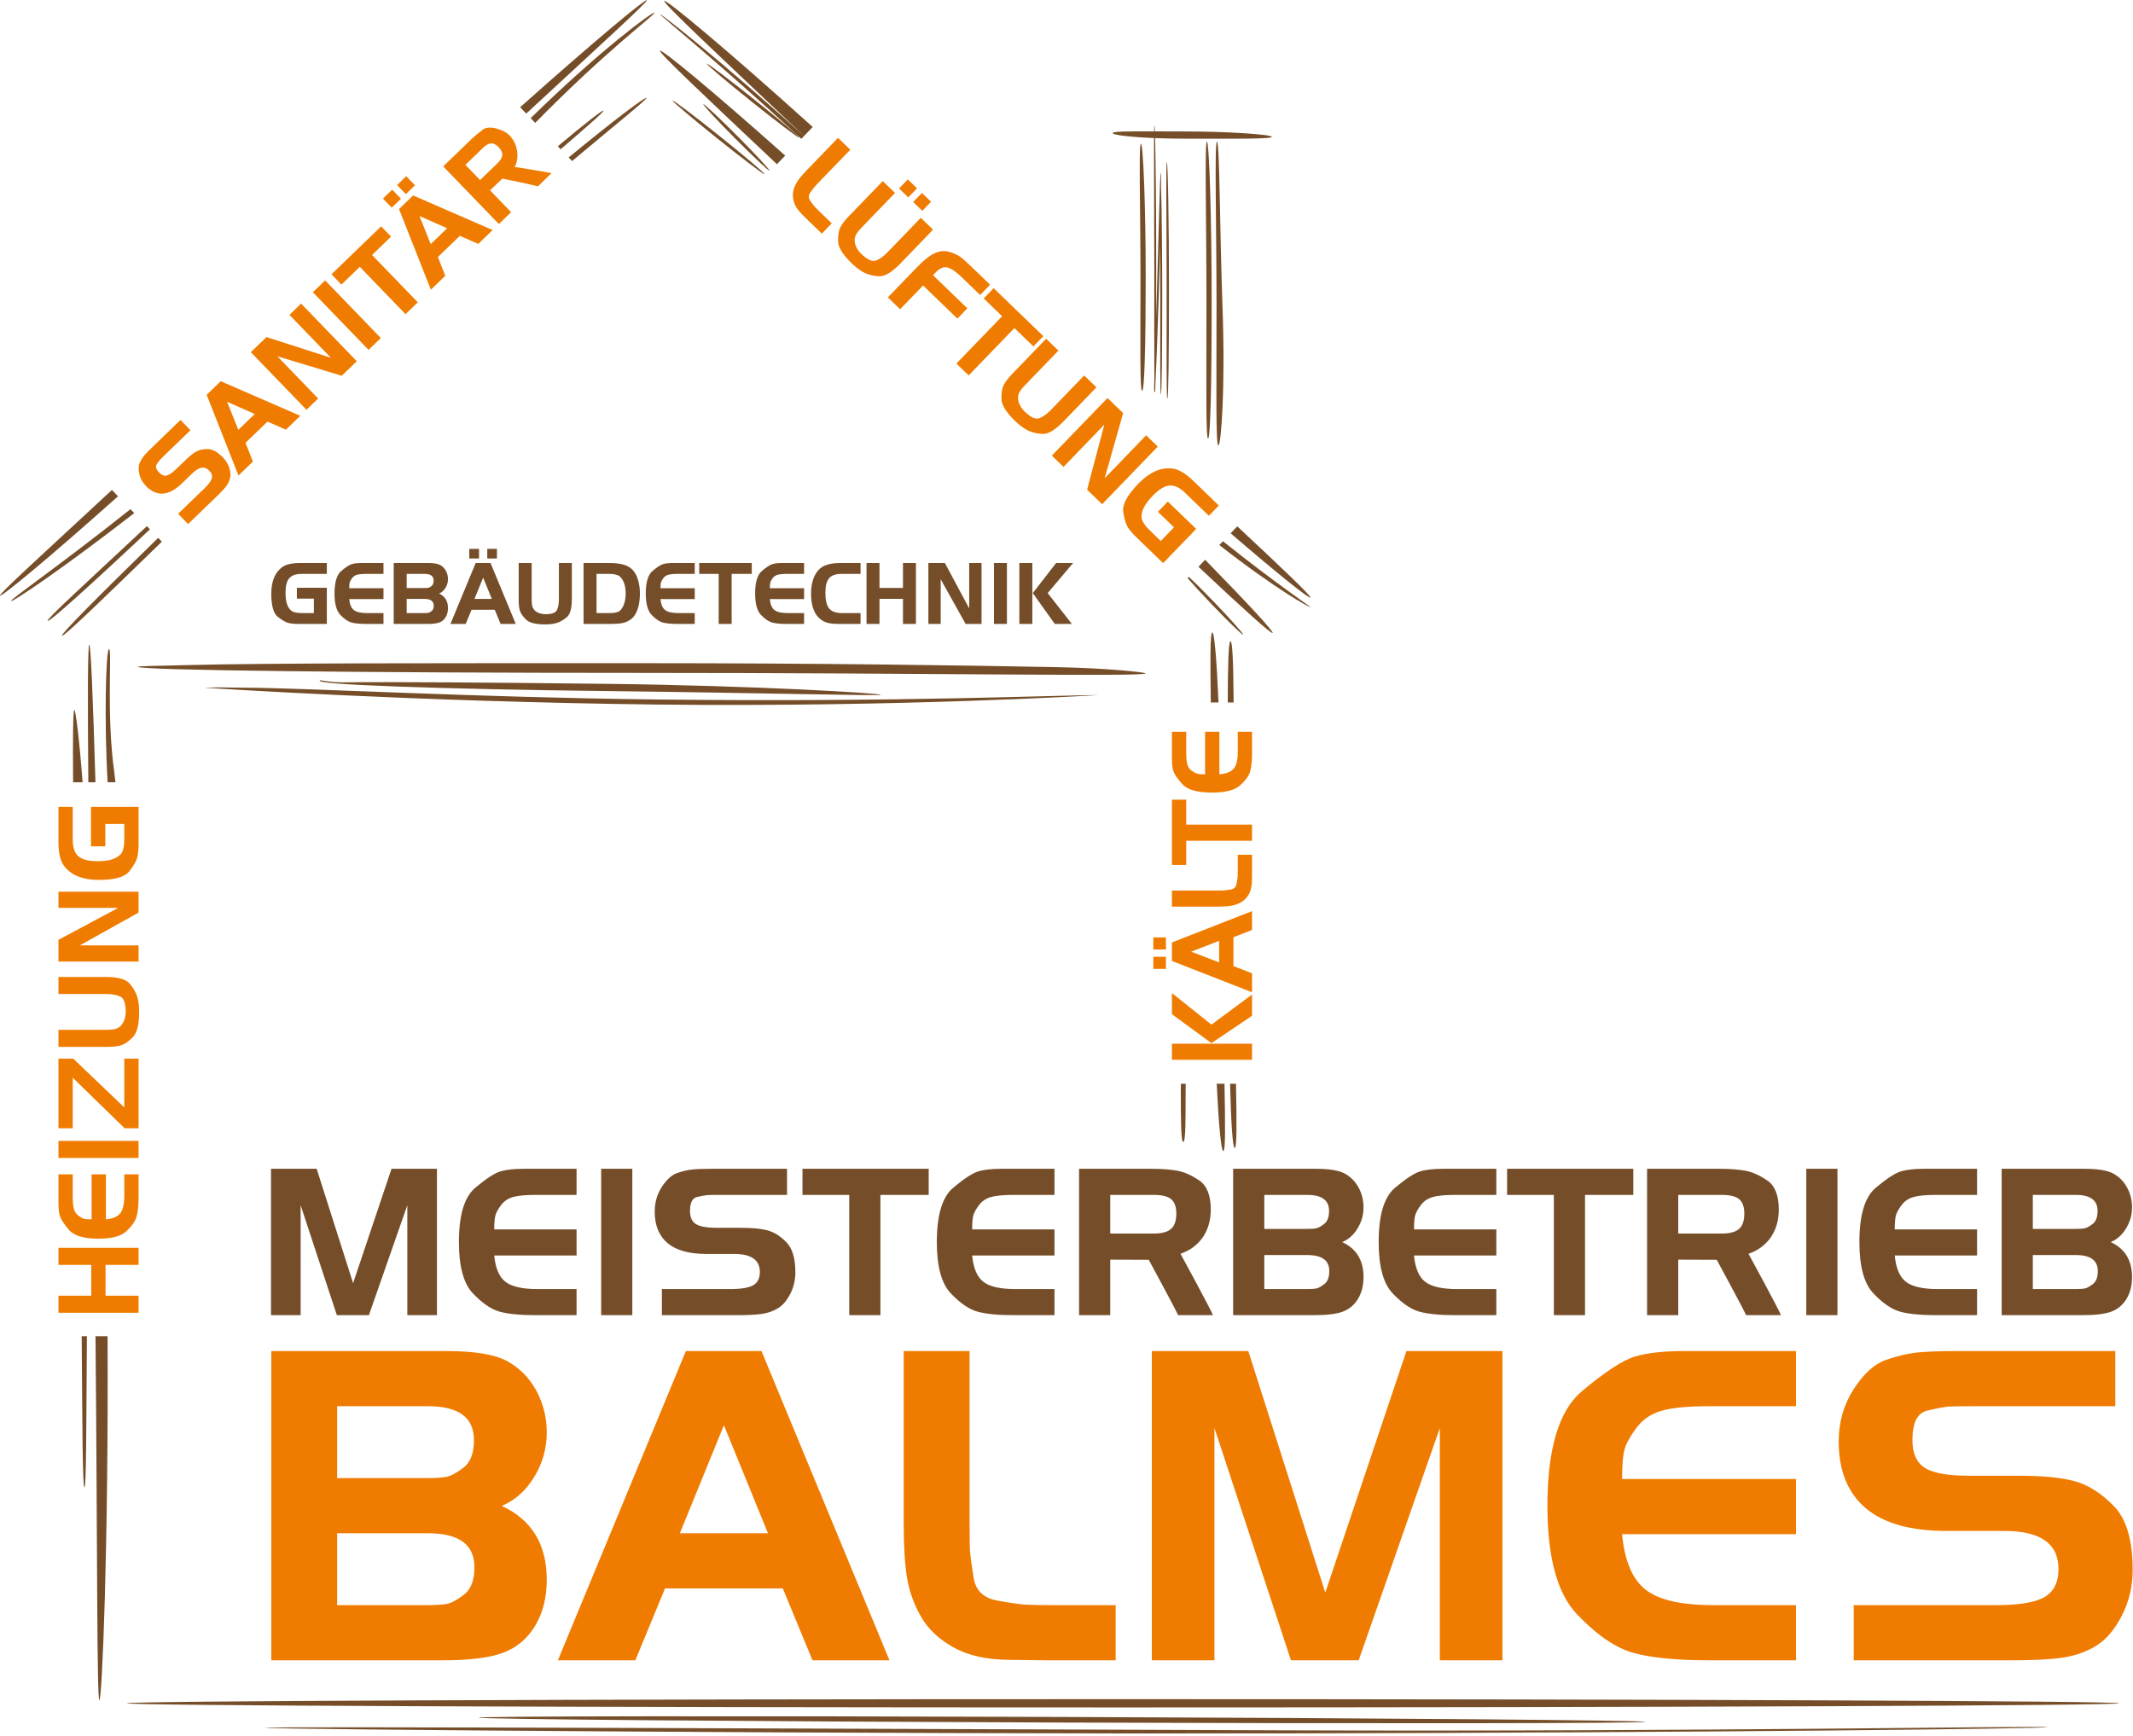 <?xml version="1.0" encoding="UTF-8" standalone="no"?> <svg xmlns="http://www.w3.org/2000/svg" xmlns:xlink="http://www.w3.org/1999/xlink" xmlns:serif="http://www.serif.com/" width="100%" height="100%" viewBox="0 0 736 599" version="1.1" xml:space="preserve" style="fill-rule:evenodd;clip-rule:evenodd;stroke-linejoin:round;stroke-miterlimit:2;"> <g transform="matrix(1,0,0,1,-1.27,-0)"> <g transform="matrix(13.335,0,0,13.335,-1604.92,-5050.44)"> <path d="M127.469,421.704L127.469,413.7L131.993,413.7C132.729,413.7 133.257,413.788 133.577,413.964C133.897,414.14 134.147,414.394 134.327,414.726C134.507,415.058 134.597,415.42 134.597,415.812C134.597,416.22 134.489,416.602 134.273,416.958C134.057,417.314 133.777,417.564 133.433,417.708C134.209,418.068 134.597,418.704 134.597,419.616C134.597,420.08 134.497,420.478 134.297,420.81C134.097,421.142 133.823,421.374 133.475,421.506C133.127,421.638 132.601,421.704 131.897,421.704L127.469,421.704ZM129.173,416.988L131.489,416.988C131.729,416.988 131.905,416.976 132.017,416.952C132.129,416.928 132.273,416.848 132.449,416.712C132.625,416.576 132.713,416.34 132.713,416.004C132.713,415.42 132.317,415.128 131.525,415.128L129.173,415.128L129.173,416.988ZM129.173,420.276L131.489,420.276C131.737,420.276 131.917,420.264 132.029,420.24C132.141,420.216 132.285,420.136 132.461,420C132.637,419.864 132.725,419.628 132.725,419.292C132.725,418.708 132.325,418.416 131.525,418.416L129.173,418.416L129.173,420.276ZM134.885,421.704L138.197,413.7L140.153,413.7L143.465,421.704L141.473,421.704L140.705,419.844L137.657,419.844L136.889,421.704L134.885,421.704ZM139.181,415.62L138.041,418.416L140.321,418.416L139.181,415.62ZM143.834,413.7L145.538,413.7L145.538,418.188C145.538,418.564 145.542,418.802 145.55,418.902C145.558,419.002 145.588,419.22 145.64,419.556C145.692,419.892 145.894,420.092 146.246,420.156C146.598,420.22 146.848,420.256 146.996,420.264C147.144,420.272 147.374,420.276 147.686,420.276L149.318,420.276L149.318,421.704L147.506,421.704L146.594,421.692C146.002,421.692 145.514,421.586 145.13,421.374C144.746,421.162 144.462,420.894 144.278,420.57C144.094,420.246 143.974,419.91 143.918,419.562C143.862,419.214 143.834,418.756 143.834,418.188L143.834,413.7ZM152.75,413.7L154.742,419.952L156.842,413.7L159.326,413.7L159.326,421.704L157.706,421.704L157.706,415.692L155.606,421.704L153.854,421.704L151.874,415.692L151.874,421.704L150.254,421.704L150.254,413.7L152.75,413.7ZM166.922,413.7L166.922,415.128L164.702,415.128C164.126,415.128 163.704,415.168 163.436,415.248C163.168,415.328 162.956,415.472 162.8,415.68C162.644,415.888 162.542,416.068 162.494,416.22C162.446,416.372 162.422,416.636 162.422,417.012L166.922,417.012L166.922,418.44L162.422,418.44C162.486,419.128 162.688,419.606 163.028,419.874C163.368,420.142 163.95,420.276 164.774,420.276L166.922,420.276L166.922,421.704L164.702,421.704C163.838,421.704 163.176,421.64 162.716,421.512C162.256,421.384 161.77,421.052 161.258,420.516C160.746,419.98 160.49,419.044 160.49,417.708C160.49,416.228 160.788,415.238 161.384,414.738C161.98,414.238 162.436,413.94 162.752,413.844C163.068,413.748 163.498,413.7 164.042,413.7L166.922,413.7ZM168.416,421.704L168.416,420.276L172.11,420.276C172.701,420.276 173.116,420.206 173.355,420.066C173.594,419.926 173.714,419.684 173.714,419.34C173.714,418.684 173.248,418.356 172.316,418.356L170.822,418.356C169.882,418.356 169.182,418.158 168.72,417.762C168.258,417.366 168.027,416.792 168.027,416.04C168.027,415.536 168.157,415.084 168.416,414.684C168.675,414.284 168.955,414.032 169.254,413.928C169.554,413.824 169.83,413.76 170.081,413.736C170.332,413.712 170.696,413.7 171.174,413.7L175.184,413.7L175.184,415.128L171.563,415.128C171.19,415.128 170.954,415.132 170.852,415.14C170.751,415.148 170.573,415.182 170.318,415.242C170.062,415.302 169.935,415.556 169.935,416.004C169.935,416.348 170.042,416.588 170.257,416.724C170.472,416.86 170.858,416.928 171.417,416.928L172.717,416.928C173.325,416.928 173.801,416.976 174.145,417.072C174.489,417.168 174.824,417.382 175.148,417.714C175.472,418.046 175.634,418.596 175.634,419.364C175.634,419.788 175.541,420.182 175.354,420.546C175.168,420.91 174.947,421.17 174.692,421.326C174.437,421.482 174.153,421.584 173.841,421.632C173.53,421.68 173.078,421.704 172.487,421.704L168.416,421.704Z" style="fill:rgb(239,124,0);"></path> </g> <g transform="matrix(6.312,0,0,6.312,-709.652,-2207.92)"> <path d="M129.941,413.7L131.933,419.952L134.033,413.7L136.517,413.7L136.517,421.704L134.897,421.704L134.897,415.692L132.797,421.704L131.045,421.704L129.065,415.692L129.065,421.704L127.445,421.704L127.445,413.7L129.941,413.7ZM144.149,413.7L144.149,415.128L141.929,415.128C141.353,415.128 140.931,415.168 140.663,415.248C140.395,415.328 140.183,415.472 140.027,415.68C139.871,415.888 139.769,416.068 139.721,416.22C139.673,416.372 139.649,416.636 139.649,417.012L144.149,417.012L144.149,418.44L139.649,418.44C139.713,419.128 139.915,419.606 140.255,419.874C140.595,420.142 141.177,420.276 142.001,420.276L144.149,420.276L144.149,421.704L141.929,421.704C141.065,421.704 140.403,421.64 139.943,421.512C139.483,421.384 138.997,421.052 138.485,420.516C137.973,419.98 137.717,419.044 137.717,417.708C137.717,416.228 138.015,415.238 138.611,414.738C139.207,414.238 139.663,413.94 139.979,413.844C140.295,413.748 140.725,413.7 141.269,413.7L144.149,413.7ZM145.493,421.704L145.493,413.7L147.197,413.7L147.197,421.704L145.493,421.704ZM148.814,421.704L148.814,420.276L152.548,420.276C153.146,420.276 153.565,420.206 153.807,420.066C154.048,419.926 154.169,419.684 154.169,419.34C154.169,418.684 153.698,418.356 152.757,418.356L151.246,418.356C150.296,418.356 149.588,418.158 149.121,417.762C148.654,417.366 148.421,416.792 148.421,416.04C148.421,415.536 148.552,415.084 148.814,414.684C149.076,414.284 149.358,414.032 149.661,413.928C149.964,413.824 150.243,413.76 150.497,413.736C150.75,413.712 151.119,413.7 151.602,413.7L155.655,413.7L155.655,415.128L151.995,415.128C151.618,415.128 151.379,415.132 151.276,415.14C151.174,415.148 150.994,415.182 150.736,415.242C150.478,415.302 150.349,415.556 150.349,416.004C150.349,416.348 150.458,416.588 150.675,416.724C150.892,416.86 151.283,416.928 151.848,416.928L153.162,416.928C153.776,416.928 154.257,416.976 154.605,417.072C154.953,417.168 155.291,417.382 155.618,417.714C155.946,418.046 156.11,418.596 156.11,419.364C156.11,419.788 156.016,420.182 155.827,420.546C155.639,420.91 155.416,421.17 155.158,421.326C154.9,421.482 154.613,421.584 154.298,421.632C153.983,421.68 153.526,421.704 152.929,421.704L148.814,421.704ZM159.055,415.128L156.499,415.128L156.499,413.7L163.399,413.7L163.399,415.128L160.759,415.128L160.759,421.704L159.055,421.704L159.055,415.128ZM170.275,413.7L170.275,415.128L168.055,415.128C167.479,415.128 167.057,415.168 166.789,415.248C166.521,415.328 166.309,415.472 166.153,415.68C165.997,415.888 165.895,416.068 165.847,416.22C165.799,416.372 165.775,416.636 165.775,417.012L170.275,417.012L170.275,418.44L165.775,418.44C165.839,419.128 166.041,419.606 166.381,419.874C166.721,420.142 167.303,420.276 168.127,420.276L170.275,420.276L170.275,421.704L168.055,421.704C167.191,421.704 166.529,421.64 166.069,421.512C165.609,421.384 165.123,421.052 164.611,420.516C164.099,419.98 163.843,419.044 163.843,417.708C163.843,416.228 164.141,415.238 164.737,414.738C165.333,414.238 165.789,413.94 166.105,413.844C166.421,413.748 166.851,413.7 167.395,413.7L170.275,413.7ZM173.323,418.668L173.323,421.704L171.619,421.704L171.619,413.7L175.531,413.7C176.139,413.7 176.631,413.736 177.007,413.808C177.383,413.88 177.779,414.058 178.195,414.342C178.611,414.626 178.819,415.156 178.819,415.932C178.819,417.14 178.181,417.995 177.165,418.347C177.176,418.363 178.851,421.448 178.939,421.704L177.031,421.704C176.983,421.544 175.428,418.676 175.428,418.676L173.323,418.668ZM173.323,417.24L175.711,417.24C176.143,417.24 176.455,417.156 176.647,416.988C176.839,416.82 176.935,416.54 176.935,416.148C176.935,415.78 176.841,415.518 176.653,415.362C176.465,415.206 176.151,415.128 175.711,415.128L173.323,415.128L173.323,417.24ZM180.041,421.704L180.041,413.7L184.565,413.7C185.301,413.7 185.829,413.788 186.149,413.964C186.469,414.14 186.719,414.394 186.899,414.726C187.079,415.058 187.169,415.42 187.169,415.812C187.169,416.22 187.061,416.602 186.845,416.958C186.629,417.314 186.349,417.564 186.005,417.708C186.781,418.068 187.169,418.704 187.169,419.616C187.169,420.08 187.069,420.478 186.869,420.81C186.669,421.142 186.395,421.374 186.047,421.506C185.699,421.638 185.173,421.704 184.469,421.704L180.041,421.704ZM181.745,416.988L184.061,416.988C184.301,416.988 184.477,416.976 184.589,416.952C184.701,416.928 184.845,416.848 185.021,416.712C185.197,416.576 185.285,416.34 185.285,416.004C185.285,415.42 184.889,415.128 184.097,415.128L181.745,415.128L181.745,416.988ZM181.745,420.276L184.061,420.276C184.309,420.276 184.489,420.264 184.601,420.24C184.713,420.216 184.857,420.136 185.033,420C185.209,419.864 185.297,419.628 185.297,419.292C185.297,418.708 184.897,418.416 184.097,418.416L181.745,418.416L181.745,420.276ZM194.429,413.7L194.429,415.128L192.209,415.128C191.633,415.128 191.211,415.168 190.943,415.248C190.675,415.328 190.463,415.472 190.307,415.68C190.151,415.888 190.049,416.068 190.001,416.22C189.953,416.372 189.929,416.636 189.929,417.012L194.429,417.012L194.429,418.44L189.929,418.44C189.993,419.128 190.195,419.606 190.535,419.874C190.875,420.142 191.457,420.276 192.281,420.276L194.429,420.276L194.429,421.704L192.209,421.704C191.345,421.704 190.683,421.64 190.223,421.512C189.763,421.384 189.277,421.052 188.765,420.516C188.253,419.98 187.997,419.044 187.997,417.708C187.997,416.228 188.295,415.238 188.891,414.738C189.487,414.238 189.943,413.94 190.259,413.844C190.575,413.748 191.005,413.7 191.549,413.7L194.429,413.7ZM197.573,415.128L195.017,415.128L195.017,413.7L201.917,413.7L201.917,415.128L199.277,415.128L199.277,421.704L197.573,421.704L197.573,415.128ZM204.374,418.668L204.374,421.704L202.67,421.704L202.67,413.7L206.582,413.7C207.19,413.7 207.682,413.736 208.058,413.808C208.434,413.88 208.83,414.058 209.246,414.342C209.662,414.626 209.87,415.156 209.87,415.932C209.87,417.14 209.232,417.995 208.216,418.347C208.227,418.363 209.902,421.448 209.99,421.704L208.082,421.704C208.034,421.544 206.479,418.676 206.479,418.676L204.374,418.668ZM204.374,417.24L206.762,417.24C207.194,417.24 207.506,417.156 207.698,416.988C207.89,416.82 207.986,416.54 207.986,416.148C207.986,415.78 207.892,415.518 207.704,415.362C207.516,415.206 207.202,415.128 206.762,415.128L204.374,415.128L204.374,417.24ZM211.373,421.704L211.373,413.7L213.077,413.7L213.077,421.704L211.373,421.704ZM220.709,413.7L220.709,415.128L218.489,415.128C217.913,415.128 217.491,415.168 217.223,415.248C216.955,415.328 216.743,415.472 216.587,415.68C216.431,415.888 216.329,416.068 216.281,416.22C216.233,416.372 216.209,416.636 216.209,417.012L220.709,417.012L220.709,418.44L216.209,418.44C216.273,419.128 216.475,419.606 216.815,419.874C217.155,420.142 217.737,420.276 218.561,420.276L220.709,420.276L220.709,421.704L218.489,421.704C217.625,421.704 216.963,421.64 216.503,421.512C216.043,421.384 215.557,421.052 215.045,420.516C214.533,419.98 214.277,419.044 214.277,417.708C214.277,416.228 214.575,415.238 215.171,414.738C215.767,414.238 216.223,413.94 216.539,413.844C216.855,413.748 217.285,413.7 217.829,413.7L220.709,413.7ZM222.053,421.704L222.053,413.7L226.577,413.7C227.313,413.7 227.841,413.788 228.161,413.964C228.481,414.14 228.731,414.394 228.911,414.726C229.091,415.058 229.181,415.42 229.181,415.812C229.181,416.22 229.073,416.602 228.857,416.958C228.641,417.314 228.361,417.564 228.017,417.708C228.793,418.068 229.181,418.704 229.181,419.616C229.181,420.08 229.081,420.478 228.881,420.81C228.681,421.142 228.407,421.374 228.059,421.506C227.711,421.638 227.185,421.704 226.481,421.704L222.053,421.704ZM223.757,416.988L226.073,416.988C226.313,416.988 226.489,416.976 226.601,416.952C226.713,416.928 226.857,416.848 227.033,416.712C227.209,416.576 227.297,416.34 227.297,416.004C227.297,415.42 226.901,415.128 226.109,415.128L223.757,415.128L223.757,416.988ZM223.757,420.276L226.073,420.276C226.321,420.276 226.501,420.264 226.613,420.24C226.725,420.216 226.869,420.136 227.045,420C227.221,419.864 227.309,419.628 227.309,419.292C227.309,418.708 226.909,418.416 226.109,418.416L223.757,418.416L223.757,420.276Z" style="fill:rgb(117,78,41);"></path> </g> <g transform="matrix(2.05057e-16,-3.454,3.454,2.05057e-16,-1407.48,893.323)"> <path d="M133.961,413.7L133.961,421.704L132.257,421.704L132.257,418.404L129.173,418.404L129.173,421.704L127.469,421.704L127.469,413.7L129.173,413.7L129.173,416.976L132.257,416.976L132.257,413.7L133.961,413.7ZM141.303,413.7L141.303,415.128L139.083,415.128C138.507,415.128 138.085,415.168 137.817,415.248C137.549,415.328 137.337,415.472 137.181,415.68C137.025,415.888 136.923,416.068 136.875,416.22C136.827,416.372 136.803,416.636 136.803,417.012L141.303,417.012L141.303,418.44L136.803,418.44C136.867,419.128 137.069,419.606 137.409,419.874C137.749,420.142 138.331,420.276 139.155,420.276L141.303,420.276L141.303,421.704L139.083,421.704C138.219,421.704 137.557,421.64 137.097,421.512C136.637,421.384 136.151,421.052 135.639,420.516C135.127,419.98 134.871,419.044 134.871,417.708C134.871,416.228 135.169,415.238 135.765,414.738C136.361,414.238 136.817,413.94 137.133,413.844C137.449,413.748 137.879,413.7 138.423,413.7L141.303,413.7ZM142.937,421.704L142.937,413.7L144.641,413.7L144.641,421.704L142.937,421.704ZM150.953,415.128L145.901,415.128L145.901,413.7L152.861,413.7L152.861,415.176L147.989,420.276L152.861,420.276L152.861,421.704L145.901,421.704L145.901,420.312L150.953,415.128ZM155.741,413.7L155.741,418.488C155.741,418.888 155.773,419.196 155.837,419.412C155.901,419.628 156.015,419.81 156.179,419.958C156.343,420.106 156.545,420.22 156.785,420.3C157.025,420.38 157.277,420.42 157.541,420.42C158.397,420.42 158.907,420.234 159.071,419.862C159.235,419.49 159.317,419.032 159.317,418.488L159.317,413.7L161.021,413.7L161.021,418.416C161.021,419.648 160.797,420.45 160.349,420.822C159.901,421.194 159.465,421.444 159.041,421.572C158.617,421.7 158.113,421.764 157.529,421.764C156.265,421.764 155.419,421.548 154.991,421.116C154.563,420.684 154.297,420.3 154.193,419.964C154.089,419.628 154.037,419.152 154.037,418.536L154.037,413.7L155.741,413.7ZM164.177,415.836L164.177,421.704L162.557,421.704L162.557,413.7L164.729,413.7L167.921,419.664L167.921,413.7L169.541,413.7L169.541,421.704L167.453,421.704L164.177,415.836ZM174.077,416.952L178.013,416.952L178.013,421.704L174.437,421.704C173.805,421.704 173.313,421.66 172.961,421.572C172.609,421.484 172.147,421.218 171.575,420.774C171.003,420.33 170.717,419.308 170.717,417.708C170.717,416.964 170.825,416.302 171.041,415.722C171.257,415.142 171.609,414.66 172.097,414.276C172.585,413.892 173.389,413.7 174.509,413.7L178.013,413.7L178.013,415.128L174.713,415.128C173.945,415.128 173.399,415.318 173.075,415.698C172.751,416.078 172.589,416.712 172.589,417.6C172.589,418.104 172.637,418.546 172.733,418.926C172.829,419.306 173.003,419.626 173.255,419.886C173.507,420.146 174.013,420.276 174.773,420.276L176.309,420.276L176.309,418.38L174.077,418.38L174.077,416.952Z" style="fill:rgb(239,124,0);"></path> </g> <g transform="matrix(1.93423e-16,-3.264,3.454,2.05412e-16,-1023.27,781.805)"> <path d="M129.173,413.7L129.173,421.704L127.469,421.704L127.469,413.7L129.173,413.7ZM129.233,417.648L132.293,413.7L134.525,413.7L131.189,417.648L134.369,421.704L132.125,421.704L129.233,417.648ZM134.609,421.704L137.921,413.7L139.877,413.7L143.189,421.704L141.197,421.704L140.429,419.844L137.381,419.844L136.613,421.704L134.609,421.704ZM138.905,415.62L137.765,418.416L140.045,418.416L138.905,415.62ZM140.41,411.84L140.41,413.1L139.138,413.1L139.138,411.84L140.41,411.84ZM138.365,411.84L138.365,413.1L137.081,413.1L137.081,411.84L138.365,411.84ZM143.662,413.7L145.366,413.7L145.366,418.188C145.366,418.564 145.37,418.802 145.378,418.902C145.386,419.002 145.416,419.22 145.468,419.556C145.52,419.892 145.722,420.092 146.074,420.156C146.426,420.22 146.676,420.256 146.824,420.264C146.972,420.272 147.202,420.276 147.514,420.276L149.146,420.276L149.146,421.704L147.334,421.704L146.422,421.692C145.83,421.692 145.342,421.586 144.958,421.374C144.574,421.162 144.29,420.894 144.106,420.57C143.922,420.246 143.802,419.91 143.746,419.562C143.69,419.214 143.662,418.756 143.662,418.188L143.662,413.7ZM150.628,415.128L148.072,415.128L148.072,413.7L154.972,413.7L154.972,415.128L152.332,415.128L152.332,421.704L150.628,421.704L150.628,415.128ZM162.154,413.7L162.154,415.128L159.934,415.128C159.358,415.128 158.936,415.168 158.668,415.248C158.4,415.328 158.188,415.472 158.032,415.68C157.876,415.888 157.774,416.068 157.726,416.22C157.678,416.372 157.654,416.636 157.654,417.012L162.154,417.012L162.154,418.44L157.654,418.44C157.718,419.128 157.92,419.606 158.26,419.874C158.6,420.142 159.182,420.276 160.006,420.276L162.154,420.276L162.154,421.704L159.934,421.704C159.07,421.704 158.408,421.64 157.948,421.512C157.488,421.384 157.002,421.052 156.49,420.516C155.978,419.98 155.722,419.044 155.722,417.708C155.722,416.228 156.02,415.238 156.616,414.738C157.212,414.238 157.668,413.94 157.984,413.844C158.3,413.748 158.73,413.7 159.274,413.7L162.154,413.7Z" style="fill:rgb(239,124,0);"></path> </g> <g transform="matrix(2.485,-2.4,2.4,2.485,-1262.63,-561.208)"> <path d="M127.445,421.704L127.445,420.276L131.093,420.276C131.677,420.276 132.087,420.206 132.323,420.066C132.559,419.926 132.677,419.684 132.677,419.34C132.677,418.684 132.217,418.356 131.297,418.356L129.821,418.356C128.893,418.356 128.201,418.158 127.745,417.762C127.289,417.366 127.061,416.792 127.061,416.04C127.061,415.536 127.189,415.084 127.445,414.684C127.701,414.284 127.977,414.032 128.273,413.928C128.569,413.824 128.841,413.76 129.089,413.736C129.337,413.712 129.697,413.7 130.169,413.7L134.129,413.7L134.129,415.128L130.553,415.128C130.185,415.128 129.951,415.132 129.851,415.14C129.751,415.148 129.575,415.182 129.323,415.242C129.071,415.302 128.945,415.556 128.945,416.004C128.945,416.348 129.051,416.588 129.263,416.724C129.475,416.86 129.857,416.928 130.409,416.928L131.693,416.928C132.293,416.928 132.763,416.976 133.103,417.072C133.443,417.168 133.773,417.382 134.093,417.714C134.413,418.046 134.573,418.596 134.573,419.364C134.573,419.788 134.481,420.182 134.297,420.546C134.113,420.91 133.895,421.17 133.643,421.326C133.391,421.482 133.111,421.584 132.803,421.632C132.495,421.68 132.049,421.704 131.465,421.704L127.445,421.704ZM134.439,421.712L137.751,413.708L139.707,413.708L143.019,421.712L141.027,421.712L140.259,419.852L137.211,419.852L136.443,421.712L134.439,421.712ZM138.735,415.628L137.595,418.424L139.875,418.424L138.735,415.628ZM145.503,415.844L145.503,421.712L143.883,421.712L143.883,413.708L146.055,413.708L149.247,419.672L149.247,413.708L150.867,413.708L150.867,421.712L148.779,421.712L145.503,415.844ZM152.499,421.712L152.499,413.708L154.203,413.708L154.203,421.712L152.499,421.712ZM157.635,415.136L155.079,415.136L155.079,413.708L161.979,413.708L161.979,415.136L159.339,415.136L159.339,421.712L157.635,421.712L157.635,415.136ZM161.151,421.712L164.463,413.708L166.419,413.708L169.731,421.712L167.739,421.712L166.971,419.852L163.923,419.852L163.155,421.712L161.151,421.712ZM165.447,415.628L164.307,418.424L166.587,418.424L165.447,415.628ZM167.259,411.848L167.259,413.108L165.987,413.108L165.987,411.848L167.259,411.848ZM165.317,411.84L165.317,413.1L164.033,413.1L164.033,411.84L165.317,411.84ZM172.299,418.676L172.299,421.712L170.595,421.712L170.595,413.708L174.507,413.708C175.115,413.708 175.602,413.784 175.983,413.816C176.788,413.882 177.514,415.3 177.514,416.076C177.514,417.284 176.703,418.368 175.687,418.72C175.769,418.745 177.915,421.712 177.915,421.712L176.007,421.712C175.959,421.552 174.005,418.694 174.005,418.694L172.299,418.676ZM172.299,417.248L174.687,417.248C175.119,417.248 175.431,417.164 175.623,416.996C175.815,416.828 175.911,416.548 175.911,416.156C175.911,415.788 175.817,415.526 175.629,415.37C175.441,415.214 175.127,415.136 174.687,415.136L172.299,415.136L172.299,417.248Z" style="fill:rgb(239,124,0);"></path> </g> <g transform="matrix(2.485,2.4,-2.4,2.485,966.757,-1286.19)"> <path d="M127.385,413.7L129.089,413.7L129.089,418.188C129.089,418.564 129.093,418.802 129.101,418.902C129.109,419.002 129.139,419.22 129.191,419.556C129.243,419.892 129.445,420.092 129.797,420.156C130.149,420.22 130.399,420.256 130.547,420.264C130.695,420.272 130.925,420.276 131.237,420.276L132.869,420.276L132.869,421.704L131.057,421.704L130.145,421.692C129.553,421.692 129.065,421.586 128.681,421.374C128.297,421.162 128.013,420.894 127.829,420.57C127.645,420.246 127.525,419.91 127.469,419.562C127.413,419.214 127.385,418.756 127.385,418.188L127.385,413.7ZM135.305,413.7L135.305,418.488C135.305,418.888 135.337,419.196 135.401,419.412C135.465,419.628 135.579,419.81 135.743,419.958C135.907,420.106 136.109,420.22 136.349,420.3C136.589,420.38 136.841,420.42 137.105,420.42C137.961,420.42 138.471,420.234 138.635,419.862C138.799,419.49 138.881,419.032 138.881,418.488L138.881,413.7L140.585,413.7L140.585,418.416C140.585,419.648 140.361,420.45 139.913,420.822C139.465,421.194 139.029,421.444 138.605,421.572C138.181,421.7 137.677,421.764 137.093,421.764C135.829,421.764 134.983,421.548 134.555,421.116C134.127,420.684 133.861,420.3 133.757,419.964C133.653,419.628 133.601,419.152 133.601,418.536L133.601,413.7L135.305,413.7ZM138.507,411.833L138.507,413.093L137.235,413.093L137.235,411.833L138.507,411.833ZM136.565,411.84L136.565,413.1L135.281,413.1L135.281,411.84L136.565,411.84ZM148.505,416.976L148.505,418.404L143.741,418.404L143.741,421.704L142.037,421.704L142.037,417.528C142.037,416.528 142.137,415.778 142.337,415.278C142.537,414.778 142.841,414.418 143.249,414.198C143.657,413.978 144.019,413.84 144.335,413.784C144.651,413.728 145.121,413.7 145.745,413.7L148.505,413.7L148.505,415.128L145.961,415.128C145.121,415.128 144.541,415.23 144.221,415.434C143.901,415.638 143.741,416.008 143.741,416.544L143.741,416.976L148.505,416.976ZM151.553,415.128L148.997,415.128L148.997,413.7L155.897,413.7L155.897,415.128L153.257,415.128L153.257,421.704L151.553,421.704L151.553,415.128ZM157.983,413.693L157.983,418.481C157.983,418.881 158.015,419.189 158.079,419.405C158.143,419.621 158.257,419.803 158.421,419.951C158.585,420.099 158.787,420.213 159.027,420.293C159.267,420.373 159.519,420.413 159.783,420.413C160.639,420.413 161.149,420.227 161.313,419.855C161.477,419.483 161.559,419.025 161.559,418.481L161.559,413.693L163.263,413.693L163.263,418.409C163.263,419.641 163.039,420.443 162.591,420.815C162.143,421.187 161.707,421.437 161.283,421.565C160.859,421.693 160.355,421.757 159.771,421.757C158.507,421.757 157.661,421.541 157.233,421.109C156.805,420.677 156.539,420.293 156.435,419.957C156.331,419.621 156.279,419.145 156.279,418.529L156.279,413.693L157.983,413.693ZM166.419,415.829L166.419,421.697L164.799,421.697L164.799,413.693L166.971,413.693L170.163,419.657L170.163,413.693L171.783,413.693L171.783,421.697L169.695,421.697L166.419,415.829ZM176.319,416.945L180.255,416.945L180.255,421.697L176.679,421.697C176.047,421.697 175.555,421.653 175.203,421.565C174.851,421.477 174.389,421.211 173.817,420.767C173.245,420.323 172.959,419.301 172.959,417.701C172.959,416.957 173.067,416.295 173.283,415.715C173.499,415.135 173.851,414.653 174.339,414.269C174.827,413.885 175.631,413.693 176.751,413.693L180.255,413.693L180.255,415.121L176.955,415.121C176.187,415.121 175.641,415.311 175.317,415.691C174.993,416.071 174.831,416.705 174.831,417.593C174.831,418.097 174.879,418.539 174.975,418.919C175.071,419.299 175.245,419.619 175.497,419.879C175.749,420.139 176.255,420.269 177.015,420.269L178.551,420.269L178.551,418.373L176.319,418.373L176.319,416.945Z" style="fill:rgb(239,124,0);"></path> </g> <g transform="matrix(2.627,0,0,2.627,-238.847,-892.486)"> <path d="M130.397,416.952L134.333,416.952L134.333,421.704L130.757,421.704C130.125,421.704 129.633,421.66 129.281,421.572C128.929,421.484 128.467,421.218 127.895,420.774C127.323,420.33 127.037,419.308 127.037,417.708C127.037,416.964 127.145,416.302 127.361,415.722C127.577,415.142 127.929,414.66 128.417,414.276C128.905,413.892 129.709,413.7 130.829,413.7L134.333,413.7L134.333,415.128L131.033,415.128C130.265,415.128 129.719,415.318 129.395,415.698C129.071,416.078 128.909,416.712 128.909,417.6C128.909,418.104 128.957,418.546 129.053,418.926C129.149,419.306 129.323,419.626 129.575,419.886C129.827,420.146 130.333,420.276 131.093,420.276L132.629,420.276L132.629,418.38L130.397,418.38L130.397,416.952ZM141.773,413.7L141.773,415.128L139.553,415.128C138.977,415.128 138.555,415.168 138.287,415.248C138.019,415.328 137.807,415.472 137.651,415.68C137.495,415.888 137.393,416.068 137.345,416.22C137.297,416.372 137.273,416.636 137.273,417.012L141.773,417.012L141.773,418.44L137.273,418.44C137.337,419.128 137.539,419.606 137.879,419.874C138.219,420.142 138.801,420.276 139.625,420.276L141.773,420.276L141.773,421.704L139.553,421.704C138.689,421.704 138.027,421.64 137.567,421.512C137.107,421.384 136.621,421.052 136.109,420.516C135.597,419.98 135.341,419.044 135.341,417.708C135.341,416.228 135.639,415.238 136.235,414.738C136.831,414.238 137.287,413.94 137.603,413.844C137.919,413.748 138.349,413.7 138.893,413.7L141.773,413.7ZM143.117,421.704L143.117,413.7L147.641,413.7C148.377,413.7 148.905,413.788 149.225,413.964C149.545,414.14 149.795,414.394 149.975,414.726C150.155,415.058 150.245,415.42 150.245,415.812C150.245,416.22 150.137,416.602 149.921,416.958C149.705,417.314 149.425,417.564 149.081,417.708C149.857,418.068 150.245,418.704 150.245,419.616C150.245,420.08 150.145,420.478 149.945,420.81C149.745,421.142 149.471,421.374 149.123,421.506C148.775,421.638 148.249,421.704 147.545,421.704L143.117,421.704ZM144.821,420.276L147.137,420.276C147.385,420.276 147.565,420.264 147.677,420.24C147.789,420.216 147.933,420.136 148.109,420C148.285,419.864 148.373,419.628 148.373,419.292C148.373,418.708 147.973,418.416 147.173,418.416L144.821,418.416L144.821,420.276ZM144.821,416.988L147.137,416.988C147.377,416.988 147.553,416.976 147.665,416.952C147.777,416.928 147.921,416.848 148.097,416.712C148.273,416.576 148.361,416.34 148.361,416.004C148.361,415.42 147.965,415.128 147.173,415.128L144.821,415.128L144.821,416.988ZM150.569,421.704L153.881,413.7L155.837,413.7L159.149,421.704L157.157,421.704L156.389,419.844L153.341,419.844L152.573,421.704L150.569,421.704ZM154.865,415.62L153.725,418.416L156.005,418.416L154.865,415.62ZM156.677,411.84L156.677,413.1L155.405,413.1L155.405,411.84L156.677,411.84ZM154.325,411.84L154.325,413.1L153.041,413.1L153.041,411.84L154.325,411.84ZM161.237,413.7L161.237,418.488C161.237,418.888 161.269,419.196 161.333,419.412C161.397,419.628 161.511,419.81 161.675,419.958C161.839,420.106 162.041,420.22 162.281,420.3C162.521,420.38 162.773,420.42 163.037,420.42C163.893,420.42 164.403,420.234 164.567,419.862C164.731,419.49 164.813,419.032 164.813,418.488L164.813,413.7L166.517,413.7L166.517,418.416C166.517,419.648 166.293,420.45 165.845,420.822C165.397,421.194 164.961,421.444 164.537,421.572C164.113,421.7 163.609,421.764 163.025,421.764C161.761,421.764 160.915,421.548 160.487,421.116C160.059,420.684 159.793,420.3 159.689,419.964C159.585,419.628 159.533,419.152 159.533,418.536L159.533,413.7L161.237,413.7ZM168.053,413.7L171.449,413.7C172.289,413.7 172.955,413.784 173.447,413.952C173.939,414.12 174.325,414.376 174.605,414.72C174.885,415.064 175.097,415.5 175.241,416.028C175.385,416.556 175.457,417.112 175.457,417.696C175.457,418.488 175.357,419.176 175.157,419.76C174.957,420.344 174.685,420.77 174.341,421.038C173.997,421.306 173.629,421.484 173.237,421.572C172.845,421.66 172.249,421.704 171.449,421.704L168.053,421.704L168.053,413.7ZM169.757,415.128L169.757,420.276L171.449,420.276C172.217,420.276 172.715,420.136 172.943,419.856C173.171,419.576 173.335,419.248 173.435,418.872C173.535,418.496 173.585,418.096 173.585,417.672C173.585,417.192 173.519,416.758 173.387,416.37C173.255,415.982 173.057,415.678 172.793,415.458C172.529,415.238 172.081,415.128 171.449,415.128L169.757,415.128ZM182.657,413.7L182.657,415.128L180.437,415.128C179.861,415.128 179.439,415.168 179.171,415.248C178.903,415.328 178.691,415.472 178.535,415.68C178.379,415.888 178.277,416.068 178.229,416.22C178.181,416.372 178.157,416.636 178.157,417.012L182.657,417.012L182.657,418.44L178.157,418.44C178.221,419.128 178.423,419.606 178.763,419.874C179.103,420.142 179.685,420.276 180.509,420.276L182.657,420.276L182.657,421.704L180.437,421.704C179.573,421.704 178.911,421.64 178.451,421.512C177.991,421.384 177.505,421.052 176.993,420.516C176.481,419.98 176.225,419.044 176.225,417.708C176.225,416.228 176.523,415.238 177.119,414.738C177.715,414.238 178.171,413.94 178.487,413.844C178.803,413.748 179.233,413.7 179.777,413.7L182.657,413.7ZM185.801,415.128L183.245,415.128L183.245,413.7L190.145,413.7L190.145,415.128L187.505,415.128L187.505,421.704L185.801,421.704L185.801,415.128ZM197.021,413.7L197.021,415.128L194.801,415.128C194.225,415.128 193.803,415.168 193.535,415.248C193.267,415.328 193.055,415.472 192.899,415.68C192.743,415.888 192.641,416.068 192.593,416.22C192.545,416.372 192.521,416.636 192.521,417.012L197.021,417.012L197.021,418.44L192.521,418.44C192.585,419.128 192.787,419.606 193.127,419.874C193.467,420.142 194.049,420.276 194.873,420.276L197.021,420.276L197.021,421.704L194.801,421.704C193.937,421.704 193.275,421.64 192.815,421.512C192.355,421.384 191.869,421.052 191.357,420.516C190.845,419.98 190.589,419.044 190.589,417.708C190.589,416.228 190.887,415.238 191.483,414.738C192.079,414.238 192.535,413.94 192.851,413.844C193.167,413.748 193.597,413.7 194.141,413.7L197.021,413.7ZM204.437,420.276L204.437,421.704L201.653,421.704C200.965,421.704 200.427,421.648 200.039,421.536C199.651,421.424 199.291,421.21 198.959,420.894C198.627,420.578 198.373,420.152 198.197,419.616C198.021,419.08 197.933,418.444 197.933,417.708C197.933,416.812 198.085,416.046 198.389,415.41C198.693,414.774 199.113,414.33 199.649,414.078C200.185,413.826 200.877,413.7 201.725,413.7L204.437,413.7L204.437,415.128L201.929,415.128C201.169,415.128 200.627,415.318 200.303,415.698C199.979,416.078 199.817,416.712 199.817,417.6C199.817,418.568 199.981,419.256 200.309,419.664C200.637,420.072 201.197,420.276 201.989,420.276L204.437,420.276ZM211.712,413.7L211.712,421.704L210.008,421.704L210.008,418.404L206.924,418.404L206.924,421.704L205.22,421.704L205.22,413.7L206.924,413.7L206.924,416.976L210.008,416.976L210.008,413.7L211.712,413.7ZM214.964,415.836L214.964,421.704L213.344,421.704L213.344,413.7L215.516,413.7L218.708,419.664L218.708,413.7L220.328,413.7L220.328,421.704L218.24,421.704L214.964,415.836ZM221.96,421.704L221.96,413.7L223.664,413.7L223.664,421.704L221.96,421.704ZM227,413.7L227,421.704L225.296,421.704L225.296,413.7L227,413.7ZM227.06,417.648L230.12,413.7L232.352,413.7L229.016,417.648L232.196,421.704L229.952,421.704L227.06,417.648Z" style="fill:rgb(117,78,41);"></path> </g> <g transform="matrix(1.941,0,0,0.685,-244.328,184.138)"> <path d="M326.156,587.223C423.895,587.223 503.247,588.158 503.247,589.311C503.247,590.463 423.895,591.399 326.156,591.399C228.417,591.399 149.065,590.463 149.065,589.311C149.065,588.158 228.417,587.223 326.156,587.223ZM315.33,596.192C372.552,596.775 419.008,597.881 419.007,598.66C419.006,599.438 372.548,599.596 315.326,599.012C258.104,598.429 211.648,597.323 211.649,596.545C211.65,595.766 258.108,595.608 315.33,596.192ZM354.705,602.923C429.485,603.685 490.461,600.546 490.46,601.324C490.459,602.103 429.861,604.069 355.081,604.472C280.339,604.875 173.708,602.421 173.709,601.642C173.71,600.864 279.926,602.16 354.705,602.923Z" style="fill:rgb(117,78,41);"></path> </g> <g transform="matrix(2.55,2.463,-0.335,0.347,-258.771,-559.514)"> <path d="M227.882,133.039C216.856,134.804 209.556,139.825 209.556,139.118C209.556,138.408 216.771,132.612 227.881,130.245L227.882,133.039ZM227.881,130.231C216.496,131.143 208.966,132.014 208.966,130.143C208.966,128.272 216.495,124.1 227.878,121.245L227.881,130.231ZM284.608,115.749C290.791,115.039 294.541,114.774 294.541,116.082C294.541,117.39 290.792,120.055 284.61,122.637L284.608,115.749ZM284.613,130.532C291.261,125.991 295.178,120.54 295.178,121.061C295.178,121.619 291.64,128.896 284.614,134.311L284.613,130.532ZM284.619,148.939C290.635,150.221 294.288,151.736 294.288,153.053C294.288,154.371 290.636,155.273 284.621,155.869L284.619,148.939ZM284.624,165.857C285.35,165.717 286.679,165.86 288.196,166.284C290.487,166.925 292.344,167.968 292.341,168.612C292.337,169.256 290.475,169.259 288.184,168.618C286.672,168.195 285.348,167.596 284.625,167.053L284.624,165.857ZM227.89,158.188C218.258,159.015 212.033,159.638 212.033,157.903C212.033,156.169 218.256,152.456 227.887,149.648L227.89,158.188ZM221.974,172.215C225.125,170.056 227.689,168.825 227.698,169.466C227.706,170.108 225.154,172.382 222.004,174.54C218.853,176.699 216.289,177.93 216.281,177.288C216.273,176.647 218.824,174.373 221.974,172.215ZM223.24,163.365C225.756,163.73 227.797,164.549 227.796,165.194C227.794,165.838 225.75,166.065 223.233,165.701C220.717,165.336 218.675,164.517 218.677,163.873C218.679,163.228 220.723,163.001 223.24,163.365ZM221.892,136.209C225.042,134.05 227.607,132.819 227.615,133.461C227.623,134.102 225.072,136.376 221.921,138.534C218.771,140.693 216.206,141.924 216.198,141.282C216.19,140.641 218.741,138.367 221.892,136.209Z" style="fill:rgb(117,78,41);"></path> </g> <g transform="matrix(1.787,0,0,0.674,-313.369,74.876)"> <path d="M215.522,241.009C219.644,240.718 218.95,240.97 223.002,241.009C235.722,241.129 266.981,245.96 302.72,247.055C349.845,248.5 379.613,244.846 388.169,244.807C388.018,244.856 349.821,251.09 302.883,249.652C255.935,248.213 215.67,241.073 215.522,241.009ZM300.11,228.475C334.591,228.475 362.847,229.606 380.091,230.5C389.662,230.995 397.261,233.09 397.261,233.721C397.261,235.487 353.892,233.444 300.273,233.444C246.654,233.444 202.71,232.111 202.71,230.344C202.71,229.883 206.452,229.882 211.792,229.485C226.904,228.364 260.491,228.475 300.11,228.475ZM292.823,239.038C322.615,239.951 346.169,243.946 346.166,244.643C346.163,245.34 322.604,243.651 292.812,242.738C263.021,241.824 235.634,239.494 237.932,237.225C237.992,237.166 239.792,238.407 242.814,238.292C250.857,237.986 270.229,238.345 292.823,239.038Z" style="fill:rgb(117,78,41);"></path> </g> <path d="M399.48,47.645C390.67,47.278 385.195,46.522 385.195,45.928C385.195,45.327 390.599,45.308 399.505,45.339C399.529,43.959 399.565,43.205 399.618,43.205C399.671,43.205 399.724,43.959 399.776,45.34C402.868,45.351 406.372,45.367 410.212,45.367C425.315,45.367 440.09,46.417 440.09,47.231C440.09,48.046 425.72,47.864 410.617,47.864C406.667,47.864 403.045,47.788 399.848,47.66C400.059,55.801 400.23,73.991 400.23,92.862C400.23,98.83 400.221,104.342 400.204,109.283C400.289,106.612 400.378,103.776 400.471,100.793C401.117,79.887 401.497,59.626 401.799,59.635C401.895,59.638 401.93,61.675 401.911,65.128C402.124,71.621 402.297,86.377 402.297,101.69C402.297,122.198 402.14,136.02 401.838,136.02C401.536,136.02 401.63,122.557 401.63,102.049C401.63,95.948 401.608,89.905 401.585,84.424C401.467,89.462 401.32,94.92 401.149,100.448C400.723,114.224 400.32,125.038 400.009,130.81C399.943,133.825 399.864,135.463 399.77,135.463C399.744,135.463 399.72,135.331 399.699,135.074C399.666,135.311 399.636,135.432 399.607,135.431C399.493,135.428 399.496,133.462 399.58,129.886C399.522,122.971 399.562,110.025 399.562,93.307C399.562,74.368 399.426,55.869 399.48,47.645ZM394.8,95.936C394.8,72.411 394.134,49.622 394.949,49.622C395.764,49.622 396.6,72 396.6,95.526C396.6,119.051 396.176,134.906 395.361,134.906C394.547,134.906 394.8,119.462 394.8,95.936ZM417.56,104.531C417.56,76.264 416.895,48.881 417.709,48.881C418.524,48.881 419.36,75.77 419.36,104.037C419.36,132.304 418.936,151.355 418.122,151.355C417.307,151.355 417.56,132.798 417.56,104.531ZM403.823,100.235C403.823,77.709 403.524,55.887 403.89,55.887C404.256,55.887 404.632,77.315 404.632,99.841C404.632,122.368 404.441,137.55 404.075,137.55C403.709,137.55 403.823,122.761 403.823,100.235ZM421.031,105.815C421.031,76.896 420.272,48.881 421.201,48.881C422.129,48.881 422.163,80.397 423.081,105.31C424.147,134.21 422.599,153.721 421.67,153.721C420.742,153.721 421.031,134.735 421.031,105.815Z" style="fill:rgb(117,78,41);"></path> <g transform="matrix(2.52,-2.437,0.695,0.719,-232.828,282.918)"> <path d="M78.501,110.793C69.095,109.48 63.351,107.819 63.351,107.131C63.351,106.441 69.087,107.079 78.502,107.76L78.501,110.793ZM133.575,110.74C143.511,112.124 149.861,113.867 149.861,114.555C149.861,115.245 143.517,114.525 133.574,113.773L133.575,110.74ZM133.574,115.966C143.361,115.764 149.545,118.838 149.545,119.498C149.545,120.231 143.905,117.329 133.574,118.223L133.574,115.966ZM133.572,129.463C137.168,130.345 139.241,131.155 139.241,131.574C139.241,131.996 137.172,131.589 133.572,130.878L133.572,129.463ZM133.571,134.826C139.555,136.504 143.154,138.164 143.154,138.704C143.154,139.247 139.56,138.042 133.571,136.54L133.571,134.826ZM78.498,132.568C69.954,132.672 65.005,132.646 65.005,131.943C65.005,131.238 69.938,130.898 78.498,130.737L78.498,132.568ZM78.499,126.643C69.955,126.213 64.991,125.536 64.991,124.813C64.991,124.085 69.928,124.598 78.499,125.128L78.499,126.643ZM78.5,118.858C69.649,115.473 63.767,111.77 63.767,111.134C63.767,110.438 69.425,113.89 78.5,116.974L78.5,118.858Z" style="fill:rgb(117,78,41);"></path> </g> <g transform="matrix(0.516,0,0,1,17.166,-0.727)"> <path d="M18.068,270.696C17.83,254.989 18.042,245.723 18.895,245.723C19.749,245.723 22.1,254.993 24.439,270.696L18.068,270.696ZM28.255,270.696C27.766,241.224 27.869,223.201 28.89,223.201C29.911,223.201 31.341,241.237 33.035,270.696L28.255,270.696ZM41.176,270.696C38.799,250.23 39.949,224.704 42.119,224.704C44.295,224.704 40.117,247.057 45.659,267.434C45.99,268.653 46.233,269.738 46.398,270.696L41.176,270.696ZM41.129,461.853C41.809,534.772 37.401,587.518 35.653,587.518C33.905,587.518 34.369,534.779 33.055,461.853L41.129,461.853ZM27.311,461.853C26.881,493.677 26.93,514.005 25.658,514.005C24.39,514.005 24.286,493.571 23.823,461.853L27.311,461.853Z" style="fill:rgb(117,78,41);"></path> </g> <path d="M419.064,242.432C418.849,227.489 418.838,218.246 419.566,218.246C420.294,218.246 421.086,227.489 421.721,242.432L419.064,242.432ZM424.91,242.432C424.943,229.198 425.164,221.291 425.863,221.291C426.571,221.291 426.848,229.159 426.94,242.432L424.91,242.432ZM427.757,374.004C428.013,387.872 428.059,396.162 427.337,396.162C426.607,396.162 426.07,387.916 425.707,374.004L427.757,374.004ZM423.789,374.004C424.062,388.53 424.13,397.259 423.389,397.259C422.649,397.259 421.798,388.53 421.111,374.004L423.789,374.004ZM410.403,374.004C410.386,374.795 410.377,375.598 410.377,376.411C410.377,386.386 410.387,394.099 409.566,394.099C408.746,394.099 408.711,386.386 408.711,376.411C408.711,375.598 408.721,374.795 408.739,374.004L410.403,374.004Z" style="fill:rgb(117,78,41);"></path> </g> </svg> 